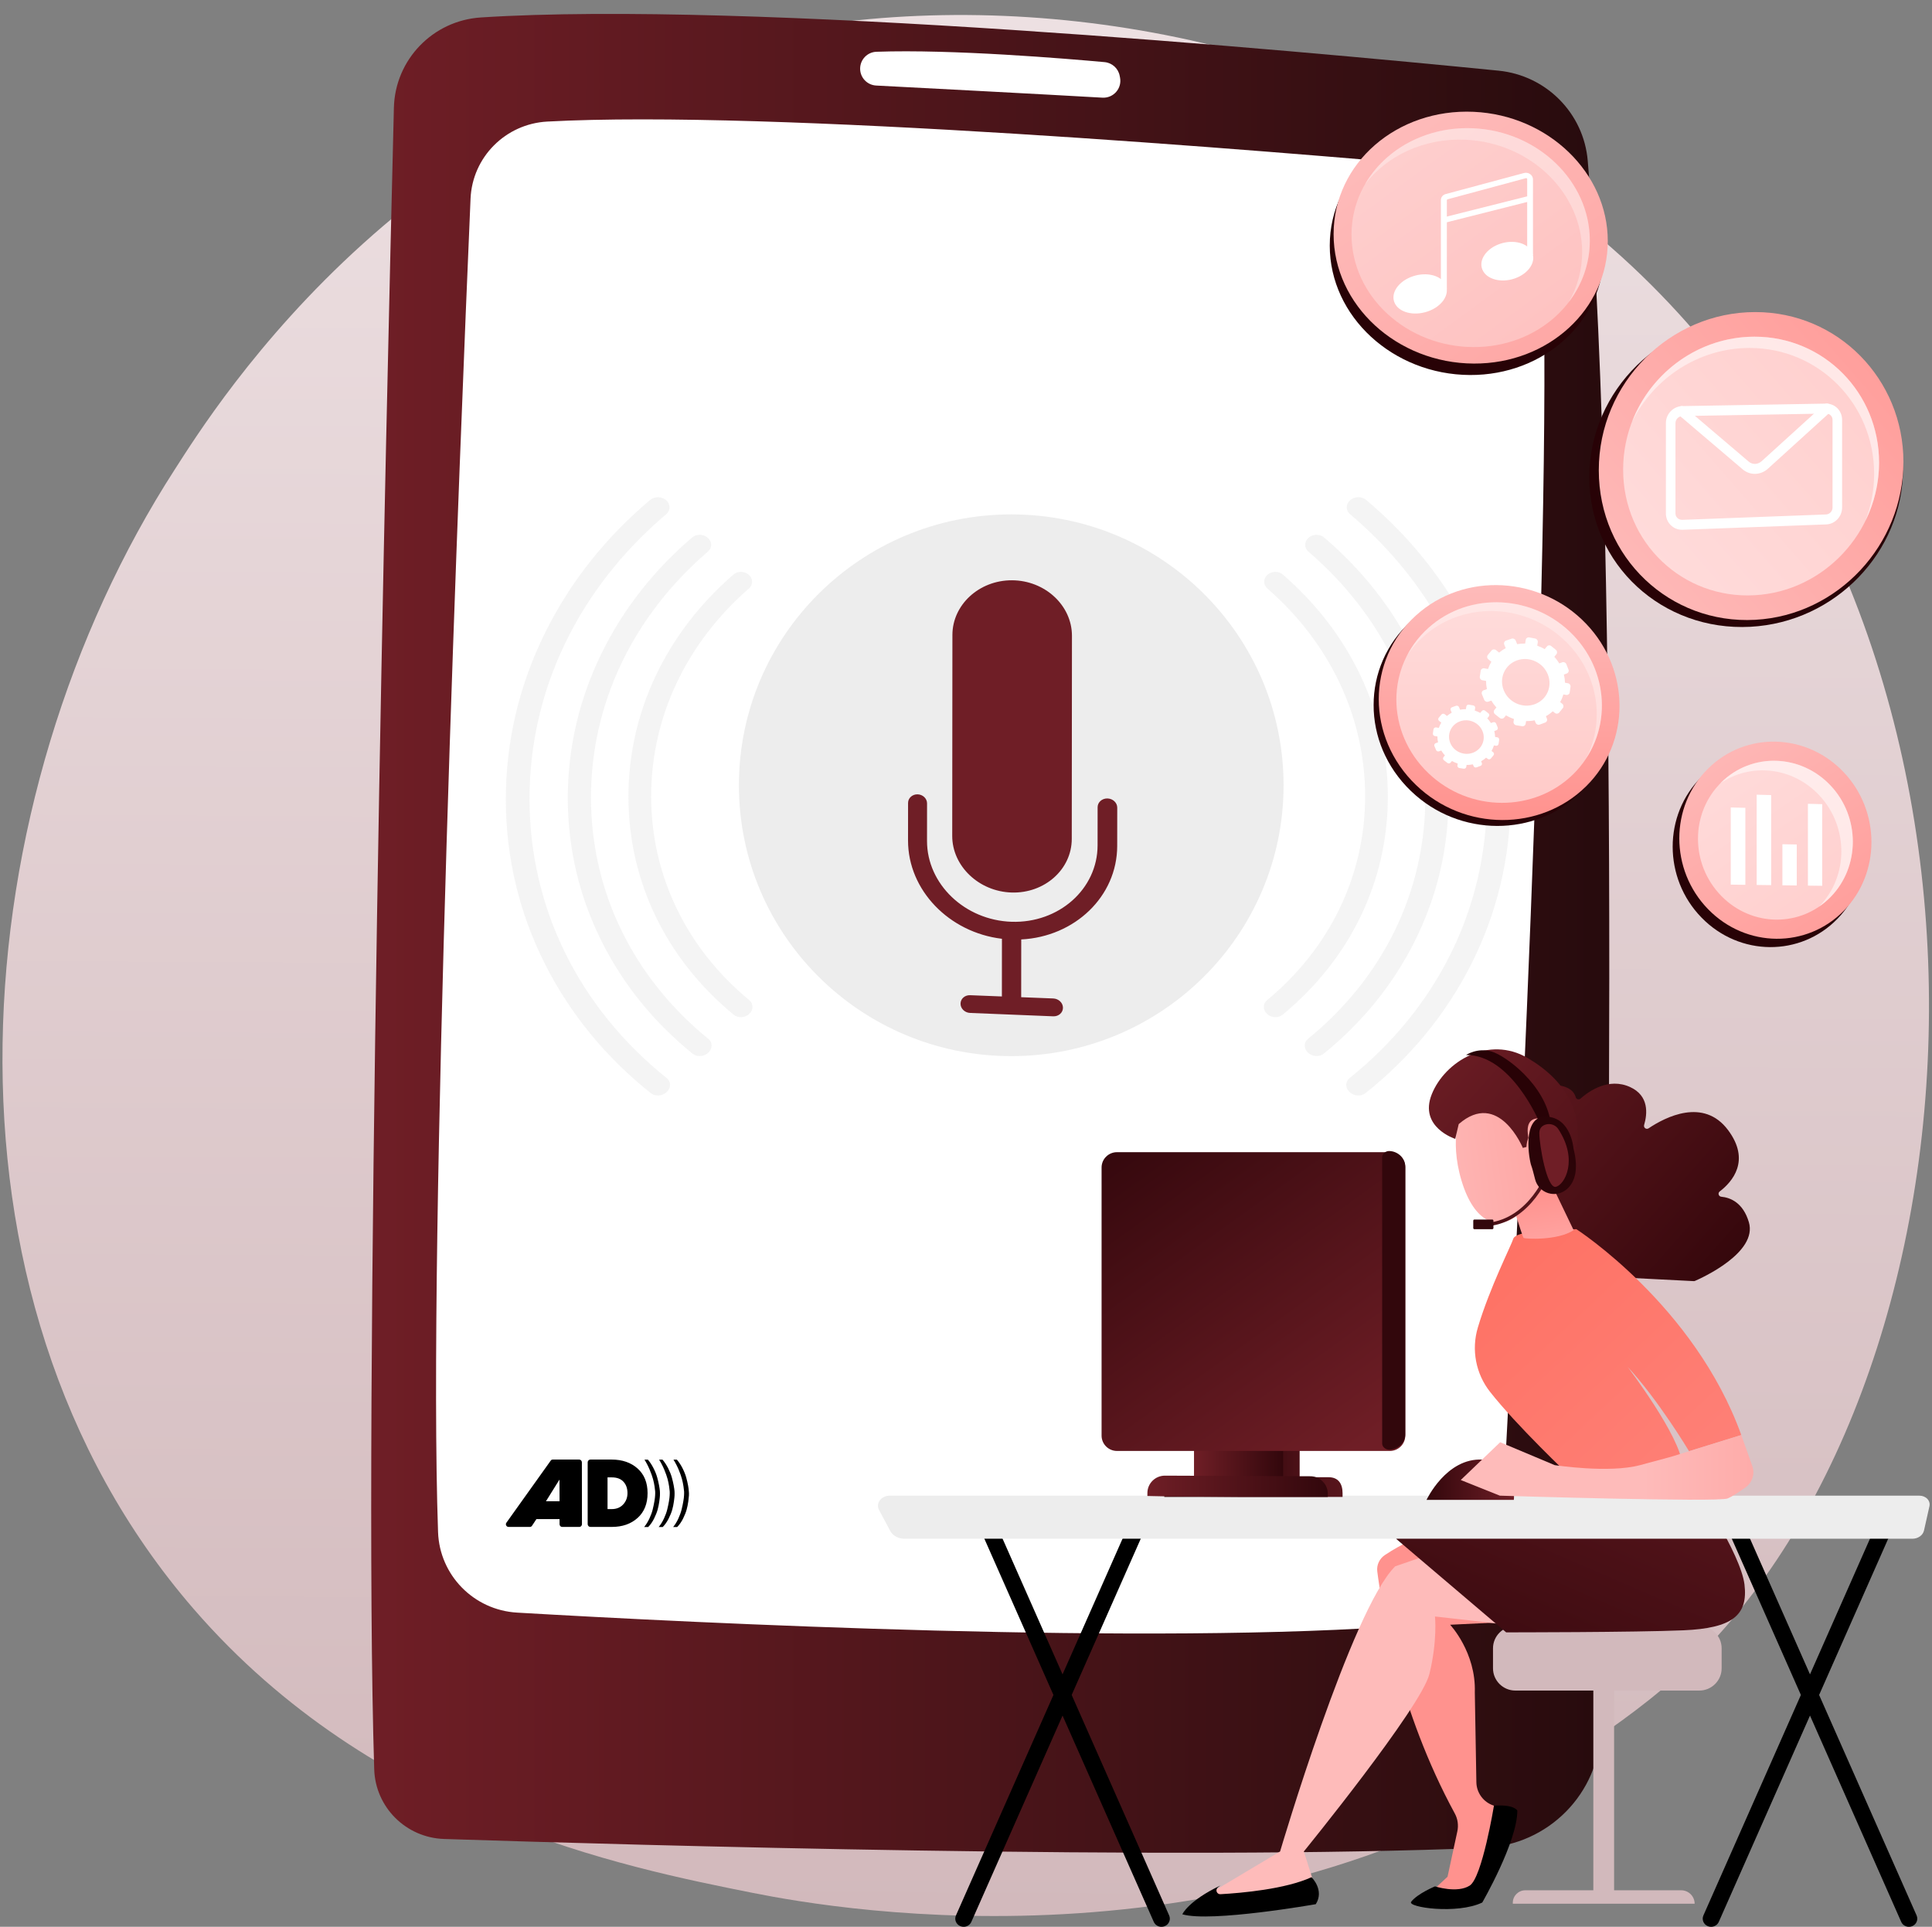 <svg xmlns="http://www.w3.org/2000/svg" width="401" height="400" viewBox="0 0 401 400" fill="none"><rect x="0" y="0" width="401" height="400" fill="#808080" stroke="none"/><path d="M354.027 342.25C345.816 350.742 338.046 356.217 331.909 360.543C259.755 411.402 174.379 396.577 156.233 392.956C129.439 387.611 77.646 377.277 40.201 334.018C-16.451 268.573 -7.629 165.463 36.313 97.401C44.352 84.95 86.81 15.851 173.106 4.769C225.331 -1.938 286.209 11.589 330.295 47.872C422.836 124.035 416.248 277.899 354.027 342.25Z" fill="url(#paint0_linear_777_834)"></path><path d="M81.756 22.346C80.241 83.168 75.325 292.964 77.671 367.309C77.919 375.185 84.266 381.507 92.183 381.765C131.341 383.039 243.983 386.271 308.032 383.597C321.372 383.04 331.98 372.291 332.257 359.011C333.588 295.171 336.523 115.613 329.545 33.358C328.708 23.503 320.933 15.655 311.041 14.671C268.397 10.426 155.135 0.052 99.802 3.624C89.823 4.269 82.004 12.4 81.756 22.346Z" fill="url(#paint1_linear_777_834)"></path><path d="M97.665 41.246C95.526 91.059 88.782 256.772 90.922 318.05C91.235 327.007 98.331 334.249 107.325 334.773C144.352 336.928 239.325 341.681 293.635 337.354C303.415 336.575 311.09 328.708 311.617 318.961C314.37 268.143 322.272 113.839 320.22 53.248C319.892 43.584 312.366 35.689 302.683 34.824C262.625 31.246 159.742 22.733 113.59 25.237C104.926 25.707 98.037 32.622 97.665 41.246Z" fill="white"></path><path d="M178.527 14.255C178.527 16.12 179.989 17.66 181.863 17.758C191.112 18.24 217.164 19.603 228.808 20.275C231.105 20.408 232.906 18.355 232.471 16.109L232.396 15.725C232.1 14.192 230.821 13.039 229.259 12.896C221.389 12.179 197.639 10.19 181.905 10.748C180.014 10.816 178.527 12.374 178.527 14.255Z" fill="white"></path><path d="M266.413 163.018C266.413 194.073 241.107 219.248 209.891 219.248C178.673 219.248 153.367 194.073 153.367 163.018C153.367 131.963 178.673 106.787 209.891 106.787C241.107 106.787 266.413 131.963 266.413 163.018Z" fill="#EDEDED"></path><path d="M209.971 185.283C203.169 185.078 197.635 179.792 197.641 173.532L197.68 131.807C197.686 125.549 203.228 120.445 210.032 120.465C216.874 120.485 222.498 125.677 222.492 132.001L222.452 174.16C222.446 180.483 216.815 185.489 209.971 185.283Z" fill="url(#paint2_linear_777_834)"></path><path d="M190.445 164.901C191.534 164.925 192.418 165.764 192.416 166.776L192.409 174.583C192.4 183.516 200.244 191.039 209.963 191.357C219.764 191.675 227.802 184.562 227.811 175.494L227.818 167.573C227.819 166.546 228.73 165.733 229.854 165.756C230.979 165.781 231.891 166.635 231.891 167.665L231.883 175.6C231.874 186.108 223.067 194.461 211.965 195.025L211.954 207.015L218.608 207.277C219.722 207.32 220.626 208.185 220.625 209.21C220.624 210.234 219.719 211.028 218.603 210.983L201.349 210.282C200.251 210.237 199.362 209.379 199.364 208.361C199.365 207.347 200.254 206.558 201.352 206.601L207.948 206.86L207.959 194.888C196.997 193.583 188.459 184.8 188.469 174.482L188.476 166.688C188.476 165.677 189.358 164.878 190.445 164.901Z" fill="url(#paint3_linear_777_834)"></path><g opacity="0.6"><path d="M145.395 219.23C144.804 219.27 144.212 219.112 143.759 218.747C135.765 212.275 129.409 204.46 124.926 195.536C120.248 186.225 117.858 176.176 117.848 165.724C117.839 155.272 120.21 145.12 124.869 135.605C129.336 126.485 135.678 118.394 143.659 111.575C144.563 110.803 146.025 110.838 146.925 111.65C147.826 112.462 147.827 113.743 146.928 114.515C131.376 127.876 122.646 146.123 122.664 165.619C122.683 185.115 131.446 202.981 147.022 215.664C147.921 216.395 147.923 217.678 147.025 218.527C146.576 218.953 145.985 219.191 145.395 219.23Z" fill="#EDEDED"></path><path d="M136.744 227.418C136.144 227.463 135.544 227.307 135.085 226.942C125.819 219.558 118.44 210.605 113.228 200.35C107.784 189.637 104.998 178.058 104.988 166.005C104.977 153.952 107.739 142.252 113.163 131.302C118.356 120.82 125.719 111.545 134.969 103.759C135.886 102.989 137.369 103.033 138.284 103.857C139.197 104.681 139.198 105.972 138.287 106.742C120.118 122.121 109.886 143.259 109.906 165.898C109.928 188.536 120.199 209.229 138.396 223.813C139.308 224.544 139.31 225.835 138.399 226.698C137.942 227.129 137.343 227.373 136.744 227.418Z" fill="#EDEDED"></path><path d="M153.917 211.163C153.334 211.198 152.751 211.037 152.305 210.671C138.312 199.167 130.453 183.031 130.438 165.45C130.422 147.868 138.248 131.392 152.221 119.278C153.11 118.506 154.551 118.532 155.439 119.332C156.326 120.132 156.328 121.404 155.441 122.176C142.423 133.525 135.139 148.927 135.155 165.346C135.169 181.767 142.483 196.85 155.521 207.631C156.407 208.364 156.409 209.637 155.524 210.475C155.08 210.895 154.499 211.127 153.917 211.163Z" fill="#EDEDED"></path></g><g opacity="0.6"><path d="M273.104 219.23C273.695 219.27 274.287 219.112 274.739 218.747C282.734 212.275 289.09 204.46 293.573 195.536C298.25 186.225 300.641 176.176 300.65 165.724C300.66 155.272 298.289 145.12 293.628 135.605C289.163 126.485 282.821 118.394 274.84 111.575C273.936 110.803 272.474 110.838 271.572 111.65C270.673 112.462 270.672 113.743 271.571 114.515C287.123 127.876 295.853 146.123 295.834 165.619C295.816 185.115 287.051 202.981 271.477 215.664C270.576 216.395 270.576 217.678 271.474 218.527C271.923 218.953 272.513 219.191 273.104 219.23Z" fill="#EDEDED"></path><path d="M281.755 227.418C282.355 227.463 282.956 227.307 283.414 226.942C292.68 219.558 300.059 210.605 305.271 200.35C310.715 189.637 313.499 178.058 313.511 166.005C313.522 153.952 310.76 142.252 305.335 131.302C300.143 120.82 292.78 111.545 283.528 103.759C282.612 102.989 281.128 103.033 280.215 103.857C279.303 104.681 279.301 105.972 280.212 106.742C298.381 122.121 308.613 143.259 308.592 165.898C308.571 188.536 298.3 209.229 280.103 223.813C279.191 224.544 279.189 225.835 280.1 226.698C280.557 227.129 281.154 227.373 281.755 227.418Z" fill="#EDEDED"></path><path d="M264.578 211.163C265.161 211.198 265.744 211.037 266.191 210.671C280.184 199.167 288.042 183.031 288.058 165.45C288.074 147.868 280.246 131.392 266.275 119.278C265.386 118.506 263.945 118.532 263.056 119.332C262.17 120.132 262.168 121.404 263.054 122.176C276.071 133.525 283.357 148.927 283.341 165.346C283.326 181.767 276.013 196.85 262.975 207.631C262.087 208.364 262.087 209.637 262.972 210.475C263.414 210.895 263.996 211.127 264.578 211.163Z" fill="#EDEDED"></path></g><path d="M200.011 399.999C199.782 399.999 199.549 399.955 199.326 399.861C198.444 399.492 198.036 398.497 198.415 397.64L234.862 315.195C235.241 314.337 236.263 313.942 237.145 314.309C238.026 314.679 238.434 315.673 238.054 316.531L201.608 398.976C201.325 399.616 200.684 399.999 200.011 399.999Z" fill="black"></path><path d="M241.071 399.999C240.399 399.999 239.758 399.617 239.475 398.976L203.029 316.532C202.649 315.673 203.057 314.679 203.938 314.31C204.818 313.941 205.841 314.337 206.221 315.196L242.667 397.64C243.047 398.497 242.639 399.493 241.757 399.862C241.534 399.956 241.301 399.999 241.071 399.999Z" fill="black"></path><path d="M355.147 399.999C354.918 399.999 354.686 399.955 354.461 399.861C353.579 399.492 353.173 398.497 353.552 397.64L389.998 315.195C390.378 314.337 391.399 313.942 392.282 314.309C393.163 314.679 393.571 315.673 393.191 316.531L356.745 398.976C356.462 399.616 355.821 399.999 355.147 399.999Z" fill="black"></path><path d="M396.209 399.999C395.535 399.999 394.894 399.617 394.611 398.976L358.165 316.532C357.787 315.673 358.193 314.679 359.074 314.31C359.956 313.941 360.978 314.337 361.358 315.196L397.804 397.64C398.183 398.497 397.777 399.493 396.895 399.862C396.67 399.956 396.438 399.999 396.209 399.999Z" fill="black"></path><path d="M335.017 394.313H330.707V347.953H335.017V394.313Z" fill="#D2B9BC"></path><path d="M351.735 395.206H313.992V395.004C313.992 393.574 315.158 392.414 316.595 392.414H348.93C350.479 392.414 351.735 393.663 351.735 395.206Z" fill="#D2B9BC"></path><path d="M357.337 346.343C357.337 348.879 355.252 350.954 352.702 350.954H314.518C311.968 350.954 309.883 348.879 309.883 346.343V342.175C309.883 339.639 311.968 337.564 314.518 337.564H352.702C355.252 337.564 357.337 339.639 357.337 342.175V346.343Z" fill="#D2B9BC"></path><path d="M301.05 317.041C301.05 317.041 294.647 318.028 287.447 322.816C286.315 323.569 285.694 324.883 285.864 326.228C286.726 333.022 290.271 355.009 301.959 376.484C302.575 377.616 302.752 378.935 302.48 380.193L300.45 389.595L296.683 393.107H306.384L312.841 375.72L310.08 374.852C307.938 374.178 306.469 372.219 306.431 369.986L306.107 351.335C306.384 343.025 300.985 337.292 300.985 337.292L316.475 336.542L301.05 317.041Z" fill="url(#paint4_linear_777_834)"></path><path d="M292.897 394.802C292.014 395.952 302.404 397.469 307.655 394.955C307.655 394.955 314.932 382.359 314.932 375.874C314.932 375.874 314.353 374.551 310.081 374.851C310.081 374.851 307.638 389.765 305.058 391.436C302.478 393.107 297.839 391.605 297.839 391.605C297.839 391.605 294.2 393.105 292.897 394.802Z" fill="black"></path><path d="M314.516 337.562C314.433 337.421 297.837 335.577 297.837 335.577C297.837 335.577 298.381 340.598 296.683 347.508C294.986 354.417 270.62 384.357 270.62 384.357L273.174 392.413C265.275 395.151 257.505 395.588 249.859 393.809L265.692 384.357C265.692 384.357 280.51 334.12 289.587 325.158L306.222 319.434L314.516 337.562Z" fill="url(#paint5_linear_777_834)"></path><path d="M351.733 308.334C351.733 308.334 361.294 322.482 362.079 328.935C362.863 335.388 359.46 338.011 349.427 338.444C339.395 338.875 312.613 338.87 312.613 338.87L289.754 319.435C289.754 319.435 306.412 313.522 310.744 311.85C315.074 310.178 351.733 308.334 351.733 308.334Z" fill="url(#paint6_linear_777_834)"></path><path d="M272.211 389.701C272.211 389.701 274.96 392.351 273.103 395.3C273.103 395.3 251.314 399.142 245.398 397.399C245.398 397.399 246.627 394.609 253.287 391.435L252.796 391.81C252.174 392.285 252.539 393.275 253.322 393.23C257.712 392.982 266.796 392.181 272.211 389.701Z" fill="black"></path><path d="M400.473 312.667C400.592 312.132 400.43 311.579 400.028 311.158C399.626 310.738 399.029 310.494 398.398 310.494H184.664C183.833 310.494 183.061 310.859 182.613 311.464C182.166 312.067 182.107 312.827 182.455 313.478L184.771 317.808C185.302 318.8 186.45 319.436 187.715 319.436H396.93C398.107 319.436 399.119 318.715 399.342 317.716L400.473 312.667Z" fill="#EDEDED"></path><path d="M250.566 306.668H269.751V299.852H250.566V306.668Z" fill="url(#paint7_linear_777_834)"></path><path d="M241.66 309.997V310.755H278.659V309.997C278.659 307.999 277.77 306.666 275.761 306.666H245.581C243.574 306.666 241.66 307.999 241.66 309.997Z" fill="url(#paint8_linear_777_834)"></path><path d="M247.824 306.668H266.323V299.852H247.824V306.668Z" fill="url(#paint9_linear_777_834)"></path><path d="M228.641 242.37C228.641 240.613 230.072 239.188 231.84 239.188H288.474C290.24 239.188 291.673 240.613 291.673 242.37V298.03C291.673 299.787 290.24 301.212 288.474 301.212H231.84C230.072 301.212 228.641 299.787 228.641 298.03V242.37Z" fill="url(#paint10_linear_777_834)"></path><path d="M238.148 310.559L241.948 310.639L256.872 310.754H275.595L275.598 310.126C275.605 308.13 273.984 306.472 271.977 306.466L256.886 306.397L241.799 306.338C239.792 306.331 238.159 307.939 238.151 309.936L238.148 310.559Z" fill="url(#paint11_linear_777_834)"></path><path d="M288.299 238.951C290.082 238.951 291.675 240.39 291.675 242.164V297.778C291.675 299.536 290.095 300.96 288.329 300.96C287.608 300.96 286.879 300.38 286.879 299.665V240.219C286.879 239.518 287.595 238.951 288.299 238.951Z" fill="url(#paint12_linear_777_834)"></path><path d="M314.205 311.365H296.09C296.09 311.365 300.203 302.572 307.729 303.008C315.257 303.442 314.205 311.365 314.205 311.365Z" fill="url(#paint13_linear_777_834)"></path><path d="M319.159 225.428C320.653 225.182 326.145 224.508 327.053 227.784C327.173 228.219 327.715 228.366 328.053 228.064C329.785 226.523 333.869 223.627 338.345 225.669C342.298 227.474 341.933 231.232 341.25 233.536C341.085 234.093 341.695 234.556 342.179 234.232C345.628 231.921 353.576 227.794 358.668 234.597C363.414 240.94 359.542 245.343 356.936 247.344C356.496 247.683 356.706 248.379 357.26 248.433C359.161 248.619 361.78 249.66 362.985 253.705C364.873 260.043 353.185 265.311 351.809 265.907C351.721 265.945 351.629 265.961 351.535 265.956L327.924 264.751C327.74 264.743 327.57 264.652 327.46 264.505L312.977 245.094C312.86 244.938 312.825 244.734 312.883 244.547L318.675 225.853C318.743 225.63 318.929 225.466 319.159 225.428Z" fill="url(#paint14_linear_777_834)"></path><path d="M325.875 306.462C325.875 306.462 314.74 295.915 309.26 288.928C306.297 285.153 305.366 280.181 306.737 275.589C309.24 267.203 313.686 258.517 314.092 257.163C314.713 255.092 327.197 255.178 327.197 255.178C327.197 255.178 351.765 271.04 361.417 297.909L350.577 301.266C350.577 301.266 344.163 290.56 337.824 283.753C337.824 283.753 348.792 298.166 349.177 304.066L325.875 306.462Z" fill="url(#paint15_linear_777_834)"></path><path d="M312.582 245.584C312.713 246.015 315.971 256.762 316.225 256.984C316.48 257.207 323.371 257.575 326.615 255.371L321.112 243.91L312.582 245.584Z" fill="url(#paint16_linear_777_834)"></path><path d="M303.374 230.424C303.375 230.424 300.655 236.172 303.355 245.124C306.055 254.075 310.899 254.997 314.052 252.903C317.204 250.809 321.326 247.021 322.075 239.011C322.827 231.003 307.099 223.163 303.375 230.424H303.374Z" fill="url(#paint17_linear_777_834)"></path><path d="M316.075 238.3C316.075 238.3 311.071 226.143 302.766 233.361L302.047 236.426C302.047 236.426 294.431 234.01 297.174 227.16C299.918 220.312 308.993 214.892 317.071 219.638C325.15 224.384 328.033 230.768 327.392 237.061C326.752 243.354 322.068 241.047 322.068 241.047C322.068 241.047 321.301 236.382 319.094 235.489C316.888 234.596 316.826 238.106 316.826 238.106L316.075 238.3Z" fill="url(#paint18_linear_777_834)"></path><path d="M317.918 238.506C317.918 238.506 315.311 232.271 319.242 232.171C323.173 232.072 321.384 238.17 320.53 240.389L317.918 238.506Z" fill="url(#paint19_linear_777_834)"></path><path d="M303.191 307.244L311.372 299.4L322.688 304.156C322.688 304.156 333.953 305.892 340.4 304.156C346.848 302.419 346.848 302.419 346.848 302.419L361.416 297.908L363.704 304.341C364.286 305.974 363.702 307.788 362.282 308.792C361.022 309.682 359.544 310.661 358.603 311.071C356.684 311.906 311.307 310.494 311.307 310.494L303.191 307.244Z" fill="url(#paint20_linear_777_834)"></path><path d="M308.766 254.556C318.05 253.681 321.752 243.344 321.789 243.239L321.116 243.008C321.081 243.107 317.524 253.02 308.699 253.852L308.766 254.556Z" fill="url(#paint21_linear_777_834)"></path><path d="M309.735 255.177H306.022C305.891 255.177 305.785 255.07 305.785 254.942V253.407C305.785 253.279 305.891 253.172 306.022 253.172H309.735C309.865 253.172 309.972 253.279 309.972 253.407V254.942C309.972 255.07 309.865 255.177 309.735 255.177Z" fill="url(#paint22_linear_777_834)"></path><path d="M319.496 232.95C319.496 232.95 313.672 218.951 304.289 219.013C304.289 219.013 306.65 217.422 309.587 218.287C312.523 219.153 320.66 225.137 321.845 232.95C320.108 233.849 319.496 232.95 319.496 232.95Z" fill="url(#paint23_linear_777_834)"></path><path d="M320.898 231.807C326.112 231.964 326.586 238.408 326.586 238.408C327.742 242.947 326.786 245.459 325.245 246.839C324.19 247.784 322.716 248.106 321.36 247.693C320.004 247.279 318.965 246.19 318.623 244.821C318.314 243.585 318.002 242.413 317.837 242.006C317.434 241.021 315.684 231.649 320.898 231.807Z" fill="url(#paint24_linear_777_834)"></path><path d="M320.711 233.488C321.726 233.129 322.853 233.506 323.441 234.404C327.649 240.83 324.731 245.975 322.932 246.379C321.036 246.806 319.496 237.642 319.496 235.225C319.498 234.213 320.059 233.719 320.711 233.488Z" fill="url(#paint25_linear_777_834)"></path><path d="M113.319 311.655H116.139L116.122 307.158L113.319 311.655ZM130.237 309.975C130.237 308.99 129.96 308.198 129.404 307.599C128.849 306.999 128.044 306.699 126.989 306.699H126.098V313.284H126.956C127.956 313.284 128.753 312.961 129.347 312.316C129.94 311.672 130.237 310.891 130.237 309.975ZM120.772 303.577L120.789 316.406C120.789 316.564 120.737 316.7 120.632 316.813C120.528 316.926 120.399 316.983 120.245 316.983H116.683C116.529 316.983 116.4 316.926 116.295 316.813C116.191 316.7 116.139 316.564 116.139 316.406V315.354H111.34L110.433 316.728C110.324 316.898 110.17 316.983 109.972 316.983H105.569C105.338 316.983 105.171 316.881 105.066 316.678C104.962 316.474 104.981 316.276 105.124 316.084L114.292 303.238C114.391 303.079 114.539 303 114.737 303H120.212C120.366 303 120.497 303.057 120.607 303.17C120.717 303.283 120.772 303.419 120.772 303.577ZM134.409 309.975C134.409 312.158 133.719 313.872 132.34 315.116C130.96 316.361 129.176 316.983 126.989 316.983H122.537C122.383 316.983 122.251 316.926 122.141 316.813C122.031 316.7 121.976 316.564 121.976 316.406V303.577C121.976 303.419 122.031 303.283 122.141 303.17C122.251 303.057 122.383 303 122.537 303H126.956C129.154 303 130.946 303.617 132.331 304.85C133.716 306.083 134.409 307.791 134.409 309.975ZM136.981 309.992C136.981 310.116 136.979 310.28 136.973 310.484C136.968 310.687 136.924 311.092 136.841 311.697C136.759 312.302 136.641 312.879 136.487 313.428C136.333 313.977 136.088 314.587 135.753 315.261C135.418 315.934 135.014 316.514 134.541 317H133.7C134.118 316.491 134.483 315.9 134.797 315.227C135.11 314.554 135.338 313.92 135.481 313.326C135.624 312.732 135.739 312.178 135.827 311.663C135.915 311.148 135.965 310.738 135.976 310.433L135.992 309.975C135.992 309.884 135.989 309.757 135.984 309.593C135.978 309.429 135.937 309.089 135.86 308.575C135.783 308.06 135.673 307.542 135.53 307.022C135.387 306.501 135.162 305.871 134.854 305.13C134.546 304.389 134.184 303.684 133.766 303.017H134.475C134.926 303.549 135.321 304.154 135.662 304.833C136.003 305.512 136.253 306.142 136.412 306.725C136.572 307.307 136.698 307.851 136.792 308.354C136.885 308.857 136.943 309.256 136.965 309.55L136.981 309.992ZM140.015 309.992C140.015 310.116 140.013 310.28 140.007 310.484C140.002 310.687 139.958 311.092 139.875 311.697C139.793 312.302 139.675 312.879 139.521 313.428C139.367 313.977 139.119 314.587 138.779 315.261C138.438 315.934 138.031 316.514 137.558 317H136.718C137.135 316.491 137.501 315.9 137.814 315.227C138.127 314.554 138.355 313.92 138.498 313.326C138.641 312.732 138.757 312.178 138.845 311.663C138.933 311.148 138.982 310.738 138.993 310.433L139.01 309.975C139.01 309.884 139.007 309.757 139.001 309.593C138.996 309.429 138.955 309.089 138.878 308.575C138.801 308.06 138.694 307.542 138.556 307.022C138.419 306.501 138.196 305.871 137.888 305.13C137.58 304.389 137.218 303.684 136.8 303.017H137.509C137.96 303.549 138.355 304.154 138.696 304.833C139.037 305.512 139.287 306.142 139.447 306.725C139.606 307.307 139.732 307.851 139.826 308.354C139.919 308.857 139.977 309.256 139.999 309.55L140.015 309.992ZM143 309.992C143 310.116 142.997 310.28 142.992 310.484C142.986 310.687 142.942 311.092 142.86 311.697C142.777 312.302 142.659 312.879 142.505 313.428C142.351 313.977 142.107 314.587 141.772 315.261C141.436 315.934 141.032 316.514 140.56 317H139.719C140.136 316.491 140.499 315.9 140.807 315.227C141.115 314.554 141.34 313.92 141.483 313.326C141.626 312.732 141.741 312.178 141.829 311.663C141.917 311.148 141.967 310.738 141.978 310.433L141.994 309.975C141.994 309.884 141.991 309.757 141.986 309.593C141.98 309.429 141.939 309.089 141.862 308.575C141.785 308.06 141.678 307.542 141.541 307.022C141.403 306.501 141.181 305.871 140.873 305.13C140.565 304.389 140.202 303.684 139.785 303.017H140.494C140.944 303.549 141.34 304.154 141.681 304.833C142.022 305.512 142.272 306.142 142.431 306.725C142.591 307.307 142.717 307.851 142.81 308.354C142.904 308.857 142.956 309.256 142.967 309.55L143 309.992Z" fill="black"></path><path d="M329.871 99.063C329.871 80.93 345.071 66.231 363.311 66.232C381.014 66.235 394.984 80.16 394.984 97.335C394.984 114.51 381.014 129.176 363.311 130.119C345.071 131.09 329.871 117.198 329.871 99.063Z" fill="#280206"></path><path d="M331.84 97.616C331.84 79.481 346.601 64.782 364.313 64.785C381.502 64.787 395.069 78.712 395.069 95.887C395.069 113.062 381.502 127.728 364.313 128.67C346.601 129.641 331.84 115.749 331.84 97.616Z" fill="url(#paint26_linear_777_834)"></path><g style="mix-blend-mode:soft-light" opacity="0.5"><path d="M336.891 97.478C336.891 82.242 349.291 69.893 364.173 69.894C378.615 69.896 390.013 81.595 390.013 96.025C390.013 110.454 378.615 122.777 364.173 123.568C349.291 124.384 336.891 112.713 336.891 97.478Z" fill="white"></path></g><g style="mix-blend-mode:soft-light" opacity="0.5"><path d="M363.151 72.236C377.592 72.238 388.99 83.937 388.99 98.366C388.99 101.797 388.339 105.107 387.162 108.173C388.984 104.48 390.015 100.349 390.015 96.025C390.015 81.595 378.617 69.896 364.174 69.894C352.697 69.893 342.701 77.241 338.727 87.592C343.228 78.492 352.558 72.235 363.151 72.236Z" fill="white"></path></g><path fill-rule="evenodd" clip-rule="evenodd" d="M349.122 109.982C348.224 109.982 347.389 109.637 346.756 109.001C346.119 108.363 345.77 107.506 345.77 106.589V87.829C345.77 85.919 347.309 84.337 349.201 84.304L379.008 83.787C379.909 83.784 380.746 84.12 381.378 84.765C381.998 85.402 382.341 86.252 382.341 87.158V105.369C382.341 107.229 380.87 108.798 379.06 108.866L349.253 109.979C349.209 109.981 349.165 109.982 349.122 109.982ZM379.041 85.853L349.234 86.37C348.419 86.385 347.755 87.038 347.755 87.829V106.589C347.755 106.941 347.889 107.269 348.134 107.515C348.407 107.789 348.778 107.927 349.182 107.916L378.989 106.802C379.742 106.774 380.355 106.131 380.355 105.369V87.158C380.355 86.81 380.224 86.483 379.985 86.239C379.737 85.985 379.411 85.845 379.041 85.853Z" fill="white"></path><path d="M364.233 98.371C363.335 98.371 362.442 98.061 361.707 97.434L348.431 86.138C348.007 85.777 347.943 85.126 348.291 84.685C348.638 84.243 349.263 84.178 349.687 84.539L362.964 95.835C363.735 96.492 364.857 96.455 365.634 95.749L378.527 84.039C378.94 83.665 379.567 83.709 379.928 84.138C380.287 84.567 380.245 85.22 379.832 85.596L366.938 97.306C366.159 98.014 365.193 98.371 364.233 98.371Z" fill="white"></path><path d="M292.837 128.974C302.9 119.865 318.705 120.836 328.151 130.729C337.377 140.39 337.377 155.311 328.151 164.448C318.705 173.803 302.9 173.878 292.837 164.198C282.523 154.277 282.523 138.31 292.837 128.974Z" fill="#280206"></path><path d="M293.907 127.748C303.97 118.639 319.774 119.61 329.22 129.501C338.448 139.162 338.448 154.083 329.22 163.221C319.774 172.577 303.97 172.65 293.907 162.971C283.593 153.05 283.593 137.083 293.907 127.748Z" fill="url(#paint27_linear_777_834)"></path><g style="mix-blend-mode:soft-light" opacity="0.5"><path d="M296.429 130.395C305.019 122.619 318.512 123.447 326.576 131.893C334.453 140.141 334.453 152.879 326.576 160.68C318.512 168.667 305.019 168.73 296.429 160.465C287.623 151.997 287.623 138.366 296.429 130.395Z" fill="white"></path></g><g style="mix-blend-mode:soft-light" opacity="0.3"><path d="M295.36 132.213C303.951 124.438 317.444 125.266 325.509 133.711C331.871 140.373 333.091 149.965 329.175 157.517C334.327 149.742 333.462 139.102 326.575 131.893C318.511 123.447 305.018 122.619 296.428 130.395C294.577 132.07 293.12 133.998 292.047 136.072C292.962 134.687 294.062 133.388 295.36 132.213Z" fill="white"></path></g><path fill-rule="evenodd" clip-rule="evenodd" d="M325.106 137.876L325.55 139.005C325.682 139.336 325.521 139.698 325.193 139.816L324.595 140.031C324.734 140.598 324.809 141.168 324.823 141.729L325.432 141.839C325.782 141.9 326.024 142.23 325.973 142.576L325.8 143.752C325.749 144.098 325.425 144.328 325.075 144.266L324.496 144.165C324.33 144.716 324.104 145.246 323.821 145.746L324.267 146.107C324.544 146.333 324.593 146.734 324.373 147.002L323.624 147.923C323.404 148.193 323 148.23 322.721 148.005L322.29 147.658C321.863 148.043 321.389 148.386 320.869 148.676L321.069 149.181C321.202 149.511 321.04 149.878 320.708 150.001L319.575 150.421C319.241 150.543 318.864 150.375 318.731 150.044L318.528 149.538C317.935 149.657 317.336 149.708 316.743 149.697L316.663 150.235C316.611 150.585 316.279 150.82 315.921 150.761L314.698 150.559C314.34 150.501 314.091 150.168 314.143 149.817L314.226 149.256C313.654 149.064 313.103 148.811 312.583 148.503L312.208 148.957C311.983 149.231 311.566 149.27 311.279 149.041L310.298 148.263C310.011 148.035 309.962 147.626 310.188 147.351L310.585 146.872C310.191 146.437 309.84 145.957 309.539 145.436L308.918 145.659C308.576 145.781 308.188 145.609 308.052 145.272L307.586 144.122C307.45 143.785 307.617 143.412 307.959 143.291L308.619 143.057C308.495 142.487 308.436 141.916 308.438 141.352L307.709 141.225C307.344 141.161 307.09 140.822 307.144 140.47L307.325 139.266C307.378 138.913 307.717 138.68 308.082 138.745L308.847 138.882C309.024 138.355 309.258 137.851 309.544 137.375L308.925 136.875C308.635 136.643 308.586 136.233 308.814 135.96L309.59 135.035C309.818 134.764 310.236 134.734 310.525 134.966L311.154 135.478C311.569 135.125 312.023 134.816 312.518 134.551L312.219 133.805C312.085 133.468 312.249 133.1 312.588 132.983L313.742 132.585C314.08 132.469 314.462 132.647 314.597 132.983L314.893 133.727C315.449 133.627 316.007 133.586 316.56 133.6L316.674 132.836C316.726 132.488 317.058 132.259 317.415 132.326L318.629 132.555C318.985 132.622 319.23 132.957 319.178 133.306L319.069 134.05C319.605 134.234 320.125 134.469 320.616 134.754L321.08 134.195C321.301 133.927 321.707 133.898 321.987 134.128L322.939 134.912C323.218 135.142 323.266 135.545 323.046 135.812L322.607 136.344C322.993 136.761 323.338 137.22 323.638 137.715L324.273 137.489C324.602 137.372 324.974 137.547 325.106 137.876ZM321.267 140.024C320.269 137.517 317.418 136.196 314.886 137.084C312.34 137.978 311.091 140.764 312.112 143.295C313.129 145.821 316.01 147.115 318.535 146.195C321.043 145.283 322.261 142.524 321.267 140.024Z" fill="white"></path><path fill-rule="evenodd" clip-rule="evenodd" d="M310.527 150.202L310.855 151.011C310.951 151.248 310.833 151.512 310.592 151.6L310.153 151.762C310.254 152.171 310.31 152.579 310.319 152.987L310.768 153.058C311.024 153.1 311.202 153.335 311.165 153.585L311.038 154.438C311.001 154.687 310.762 154.856 310.505 154.816L310.079 154.747C309.957 155.148 309.792 155.531 309.583 155.895L309.91 156.151C310.114 156.311 310.15 156.601 309.988 156.796L309.439 157.468C309.277 157.665 308.98 157.695 308.775 157.535L308.46 157.288C308.146 157.571 307.798 157.82 307.416 158.034L307.564 158.397C307.661 158.634 307.542 158.9 307.299 158.991L306.469 159.302C306.225 159.394 305.947 159.275 305.85 159.037L305.702 158.676C305.266 158.765 304.831 158.808 304.397 158.804L304.338 159.193C304.3 159.444 304.058 159.617 303.796 159.577L302.904 159.441C302.642 159.401 302.46 159.164 302.498 158.911L302.558 158.507C302.14 158.373 301.741 158.197 301.361 157.98L301.088 158.309C300.923 158.509 300.62 158.539 300.411 158.377L299.696 157.826C299.488 157.665 299.452 157.372 299.617 157.172L299.905 156.825C299.618 156.516 299.364 156.175 299.145 155.803L298.693 155.968C298.444 156.06 298.162 155.938 298.063 155.698L297.725 154.879C297.626 154.637 297.747 154.369 297.996 154.278L298.475 154.103C298.385 153.694 298.342 153.287 298.343 152.881L297.814 152.798C297.549 152.755 297.365 152.516 297.404 152.261L297.535 151.396C297.574 151.142 297.821 150.971 298.085 151.013L298.64 151.103C298.77 150.723 298.939 150.359 299.147 150.014L298.697 149.663C298.487 149.498 298.452 149.204 298.616 149.007L299.182 148.333C299.348 148.136 299.651 148.109 299.861 148.273L300.321 148.633C300.621 148.375 300.952 148.148 301.313 147.951L301.096 147.418C300.997 147.178 301.118 146.911 301.365 146.823L302.206 146.523C302.451 146.434 302.731 146.558 302.829 146.798L303.045 147.329C303.453 147.251 303.859 147.214 304.264 147.218L304.346 146.667C304.385 146.414 304.627 146.247 304.888 146.29L305.776 146.44C306.037 146.484 306.216 146.723 306.178 146.974L306.097 147.512C306.492 147.638 306.87 147.801 307.232 148.001L307.572 147.592C307.734 147.397 308.032 147.369 308.237 147.532L308.936 148.088C309.14 148.249 309.176 148.539 309.014 148.734L308.692 149.124C308.976 149.42 309.229 149.746 309.449 150.101L309.915 149.931C310.157 149.843 310.43 149.964 310.527 150.202ZM307.708 151.792C306.976 149.995 304.891 149.076 303.041 149.745C301.182 150.417 300.274 152.431 301.016 154.241C301.758 156.047 303.862 156.952 305.707 156.268C307.545 155.587 308.438 153.585 307.708 151.792Z" fill="white"></path><path d="M305.087 25.59C320.603 26.299 332.908 38.307 332.908 52.424C332.908 66.542 320.603 77.927 305.087 77.851C289.184 77.774 276 65.746 276 50.985C276 36.225 289.184 24.863 305.087 25.59Z" fill="#280206"></path><path d="M305.883 23.213C321.399 23.921 333.705 35.928 333.705 50.048C333.705 64.165 321.399 75.55 305.883 75.475C289.981 75.397 276.797 63.367 276.797 48.607C276.797 33.848 289.981 22.485 305.883 23.213Z" fill="url(#paint28_linear_777_834)"></path><g style="mix-blend-mode:soft-light" opacity="0.3"><path d="M305.797 26.63C319.283 27.247 329.977 37.684 329.977 49.954C329.977 62.224 319.283 72.118 305.797 72.052C291.978 71.985 280.52 61.53 280.52 48.702C280.52 35.874 291.978 25.999 305.797 26.63Z" fill="white"></path></g><g style="mix-blend-mode:soft-light" opacity="0.3"><path d="M329.976 49.954C329.976 37.684 319.282 27.247 305.796 26.63C296.088 26.186 287.551 30.931 283.328 38.239C287.904 32.302 295.597 28.615 304.208 29.009C317.693 29.626 328.388 40.061 328.388 52.331C328.388 56.09 327.381 59.622 325.602 62.717C328.361 59.114 329.976 54.715 329.976 49.954Z" fill="white"></path></g><path d="M300.08 59.2C300.935 61.203 299.266 63.64 296.344 64.65C293.407 65.664 290.315 64.858 289.446 62.84C288.578 60.821 290.274 58.366 293.224 57.367C296.16 56.37 299.225 57.194 300.08 59.2Z" fill="white"></path><path d="M318.023 52.455C318.854 54.435 317.232 56.828 314.392 57.809C311.538 58.794 308.53 57.982 307.686 55.989C306.841 53.992 308.49 51.582 311.358 50.611C314.212 49.644 317.192 50.472 318.023 52.455Z" fill="white"></path><path d="M300.304 60.068L299.066 60.046V41.519C299.066 40.942 299.468 40.447 300.065 40.287L316.322 35.916C316.752 35.8 317.227 35.886 317.594 36.146C317.96 36.406 318.179 36.811 318.179 37.231V52.938L316.976 52.909V37.188C316.976 37.101 316.921 37.048 316.888 37.025C316.857 37.002 316.788 36.967 316.699 36.991L300.452 41.375C300.364 41.399 300.304 41.472 300.304 41.557V60.068Z" fill="white"></path><path d="M299.867 46.251L299.504 45.157L317.401 40.652L317.754 41.732L299.867 46.251Z" fill="white"></path><path d="M381.363 162.108C388.953 170.201 388.953 182.956 381.363 190.752C373.689 198.635 361.066 198.591 353.167 190.493C345.179 182.304 345.179 169.148 353.167 161.27C361.066 153.479 373.689 153.926 381.363 162.108Z" fill="#280206"></path><path d="M382.738 160.378C390.328 168.47 390.328 181.224 382.738 189.022C375.065 196.904 362.442 196.859 354.542 188.762C346.554 180.573 346.554 167.416 354.542 159.538C362.442 151.749 375.065 152.196 382.738 160.378Z" fill="url(#paint29_linear_777_834)"></path><g style="mix-blend-mode:soft-light" opacity="0.5"><path d="M379.978 163.102C386.097 169.625 386.097 179.904 379.978 186.187C373.794 192.541 363.621 192.506 357.254 185.979C350.816 179.379 350.816 168.775 357.254 162.427C363.621 156.148 373.794 156.509 379.978 163.102Z" fill="white"></path></g><g style="mix-blend-mode:soft-light" opacity="0.5"><path d="M379.974 163.104C373.79 156.508 363.616 156.148 357.25 162.427C357.191 162.485 357.136 162.547 357.078 162.605C363.408 158.294 372.085 159.217 377.595 165.093C383.713 171.614 383.713 181.894 377.595 188.178C377.577 188.195 377.56 188.212 377.541 188.229C378.403 187.644 379.218 186.964 379.974 186.189C386.092 179.905 386.092 169.625 379.974 163.104Z" fill="white"></path></g><path d="M375.246 183.852L378.208 183.89V166.939L375.246 166.865V183.852Z" fill="white"></path><path d="M369.949 183.782L372.933 183.821V175.314L369.949 175.258V183.782Z" fill="white"></path><path d="M364.609 183.714L367.617 183.752V165.055L364.609 164.977V183.714Z" fill="white"></path><path d="M359.23 183.645L362.261 183.684V167.7L359.23 167.627V183.645Z" fill="white"></path><defs><linearGradient id="paint0_linear_777_834" x1="200" y1="398" x2="202.002" y2="3.01" gradientUnits="userSpaceOnUse"><stop stop-color="#D2B9BC"></stop><stop offset="1" stop-color="#EDE0E2"></stop></linearGradient><linearGradient id="paint1_linear_777_834" x1="77.048" y1="2.893" x2="334.017" y2="2.893" gradientUnits="userSpaceOnUse"><stop stop-color="#6F1E26"></stop><stop offset="1" stop-color="#270B0D"></stop></linearGradient><linearGradient id="paint2_linear_777_834" x1="312.528" y1="-6.74" x2="306.605" y2="60.737" gradientUnits="userSpaceOnUse"><stop stop-color="#6F1E26"></stop><stop offset="1" stop-color="#6F1E26"></stop></linearGradient><linearGradient id="paint3_linear_777_834" x1="337.863" y1="19.317" x2="303.729" y2="83.513" gradientUnits="userSpaceOnUse"><stop stop-color="#6F1E26"></stop><stop offset="1" stop-color="#6F1E26"></stop></linearGradient><linearGradient id="paint4_linear_777_834" x1="349.048" y1="472.797" x2="300.72" y2="445.641" gradientUnits="userSpaceOnUse"><stop stop-color="#FEBBBA"></stop><stop offset="1" stop-color="#FF928E"></stop></linearGradient><linearGradient id="paint5_linear_777_834" x1="415.097" y1="359.569" x2="618.87" y2="453.013" gradientUnits="userSpaceOnUse"><stop stop-color="#FEBBBA"></stop><stop offset="1" stop-color="#FF928E"></stop></linearGradient><linearGradient id="paint6_linear_777_834" x1="367.886" y1="257.572" x2="319.229" y2="370.441" gradientUnits="userSpaceOnUse"><stop stop-color="#6F1E26"></stop><stop offset="1" stop-color="#32070C"></stop></linearGradient><linearGradient id="paint7_linear_777_834" x1="258.472" y1="306.666" x2="285.092" y2="306.746" gradientUnits="userSpaceOnUse"><stop stop-color="#32070C"></stop><stop offset="1" stop-color="#6F1E26"></stop></linearGradient><linearGradient id="paint8_linear_777_834" x1="244.81" y1="310.586" x2="300.365" y2="311.215" gradientUnits="userSpaceOnUse"><stop stop-color="#32070C"></stop><stop offset="1" stop-color="#6F1E26"></stop></linearGradient><linearGradient id="paint9_linear_777_834" x1="266.323" y1="299.852" x2="247.825" y2="299.852" gradientUnits="userSpaceOnUse"><stop stop-color="#32070C"></stop><stop offset="1" stop-color="#6F1E26"></stop></linearGradient><linearGradient id="paint10_linear_777_834" x1="267.396" y1="206.794" x2="316.8" y2="275.326" gradientUnits="userSpaceOnUse"><stop stop-color="#32070C"></stop><stop offset="1" stop-color="#6F1E26"></stop></linearGradient><linearGradient id="paint11_linear_777_834" x1="275.597" y1="306.338" x2="238.148" y2="306.338" gradientUnits="userSpaceOnUse"><stop stop-color="#32070C"></stop><stop offset="1" stop-color="#6F1E26"></stop></linearGradient><linearGradient id="paint12_linear_777_834" x1="303.704" y1="219.591" x2="367.889" y2="216.598" gradientUnits="userSpaceOnUse"><stop stop-color="#32070C"></stop><stop offset="1" stop-color="#6F1E26"></stop></linearGradient><linearGradient id="paint13_linear_777_834" x1="314.255" y1="302.992" x2="296.09" y2="302.992" gradientUnits="userSpaceOnUse"><stop stop-color="#6F1E26"></stop><stop offset="1" stop-color="#32070C"></stop></linearGradient><linearGradient id="paint14_linear_777_834" x1="314.25" y1="189.347" x2="389.851" y2="256.303" gradientUnits="userSpaceOnUse"><stop stop-color="#6F1E26"></stop><stop offset="1" stop-color="#280206"></stop></linearGradient><linearGradient id="paint15_linear_777_834" x1="384.13" y1="385.12" x2="282.433" y2="276.468" gradientUnits="userSpaceOnUse"><stop stop-color="#FF928E"></stop><stop offset="1" stop-color="#FE7062"></stop></linearGradient><linearGradient id="paint16_linear_777_834" x1="315.763" y1="272.984" x2="312.004" y2="248.737" gradientUnits="userSpaceOnUse"><stop stop-color="#FEBBBA"></stop><stop offset="1" stop-color="#FF928E"></stop></linearGradient><linearGradient id="paint17_linear_777_834" x1="290.1" y1="224.676" x2="345.449" y2="217.141" gradientUnits="userSpaceOnUse"><stop stop-color="#FEBBBA"></stop><stop offset="1" stop-color="#FF928E"></stop></linearGradient><linearGradient id="paint18_linear_777_834" x1="304.618" y1="203.358" x2="382.865" y2="272.659" gradientUnits="userSpaceOnUse"><stop stop-color="#6F1E26"></stop><stop offset="1" stop-color="#280206"></stop></linearGradient><linearGradient id="paint19_linear_777_834" x1="280.793" y1="235.418" x2="349.746" y2="226.031" gradientUnits="userSpaceOnUse"><stop stop-color="#FEBBBA"></stop><stop offset="1" stop-color="#FF928E"></stop></linearGradient><linearGradient id="paint20_linear_777_834" x1="341.046" y1="297.908" x2="401.783" y2="297.908" gradientUnits="userSpaceOnUse"><stop stop-color="#FEBBBA"></stop><stop offset="1" stop-color="#FF928E"></stop></linearGradient><linearGradient id="paint21_linear_777_834" x1="303.627" y1="249.719" x2="317.513" y2="260.214" gradientUnits="userSpaceOnUse"><stop stop-color="#280206"></stop><stop offset="1" stop-color="#6F1E26"></stop></linearGradient><linearGradient id="paint22_linear_777_834" x1="379.467" y1="201.991" x2="354.707" y2="220.703" gradientUnits="userSpaceOnUse"><stop stop-color="#280206"></stop><stop offset="1" stop-color="#32070C"></stop></linearGradient><linearGradient id="paint23_linear_777_834" x1="20.203" y1="19.343" x2="42.328" y2="36.065" gradientUnits="userSpaceOnUse"><stop stop-color="#32070C"></stop><stop offset="1" stop-color="#280206"></stop></linearGradient><linearGradient id="paint24_linear_777_834" x1="340.765" y1="231.35" x2="326.352" y2="275.973" gradientUnits="userSpaceOnUse"><stop stop-color="#280206"></stop><stop offset="1" stop-color="#32070C"></stop></linearGradient><linearGradient id="paint25_linear_777_834" x1="373.229" y1="181.714" x2="355.272" y2="213.768" gradientUnits="userSpaceOnUse"><stop stop-color="#32070C"></stop><stop offset="1" stop-color="#6F1E26"></stop></linearGradient><linearGradient id="paint26_linear_777_834" x1="305.259" y1="91.562" x2="385.738" y2="21.385" gradientUnits="userSpaceOnUse"><stop stop-color="#FEBBBA"></stop><stop offset="1" stop-color="#FF928E"></stop></linearGradient><linearGradient id="paint27_linear_777_834" x1="311.156" y1="121.463" x2="311.156" y2="170.234" gradientUnits="userSpaceOnUse"><stop stop-color="#FEBBBA"></stop><stop offset="1" stop-color="#FF928E"></stop></linearGradient><linearGradient id="paint28_linear_777_834" x1="316.174" y1="6.521" x2="387.568" y2="104.029" gradientUnits="userSpaceOnUse"><stop offset="0.004" stop-color="#FEBBBA"></stop><stop offset="1" stop-color="#FF928E"></stop></linearGradient><linearGradient id="paint29_linear_777_834" x1="376.133" y1="135.041" x2="415.87" y2="194.124" gradientUnits="userSpaceOnUse"><stop stop-color="#FEBBBA"></stop><stop offset="1" stop-color="#FF928E"></stop></linearGradient></defs></svg>